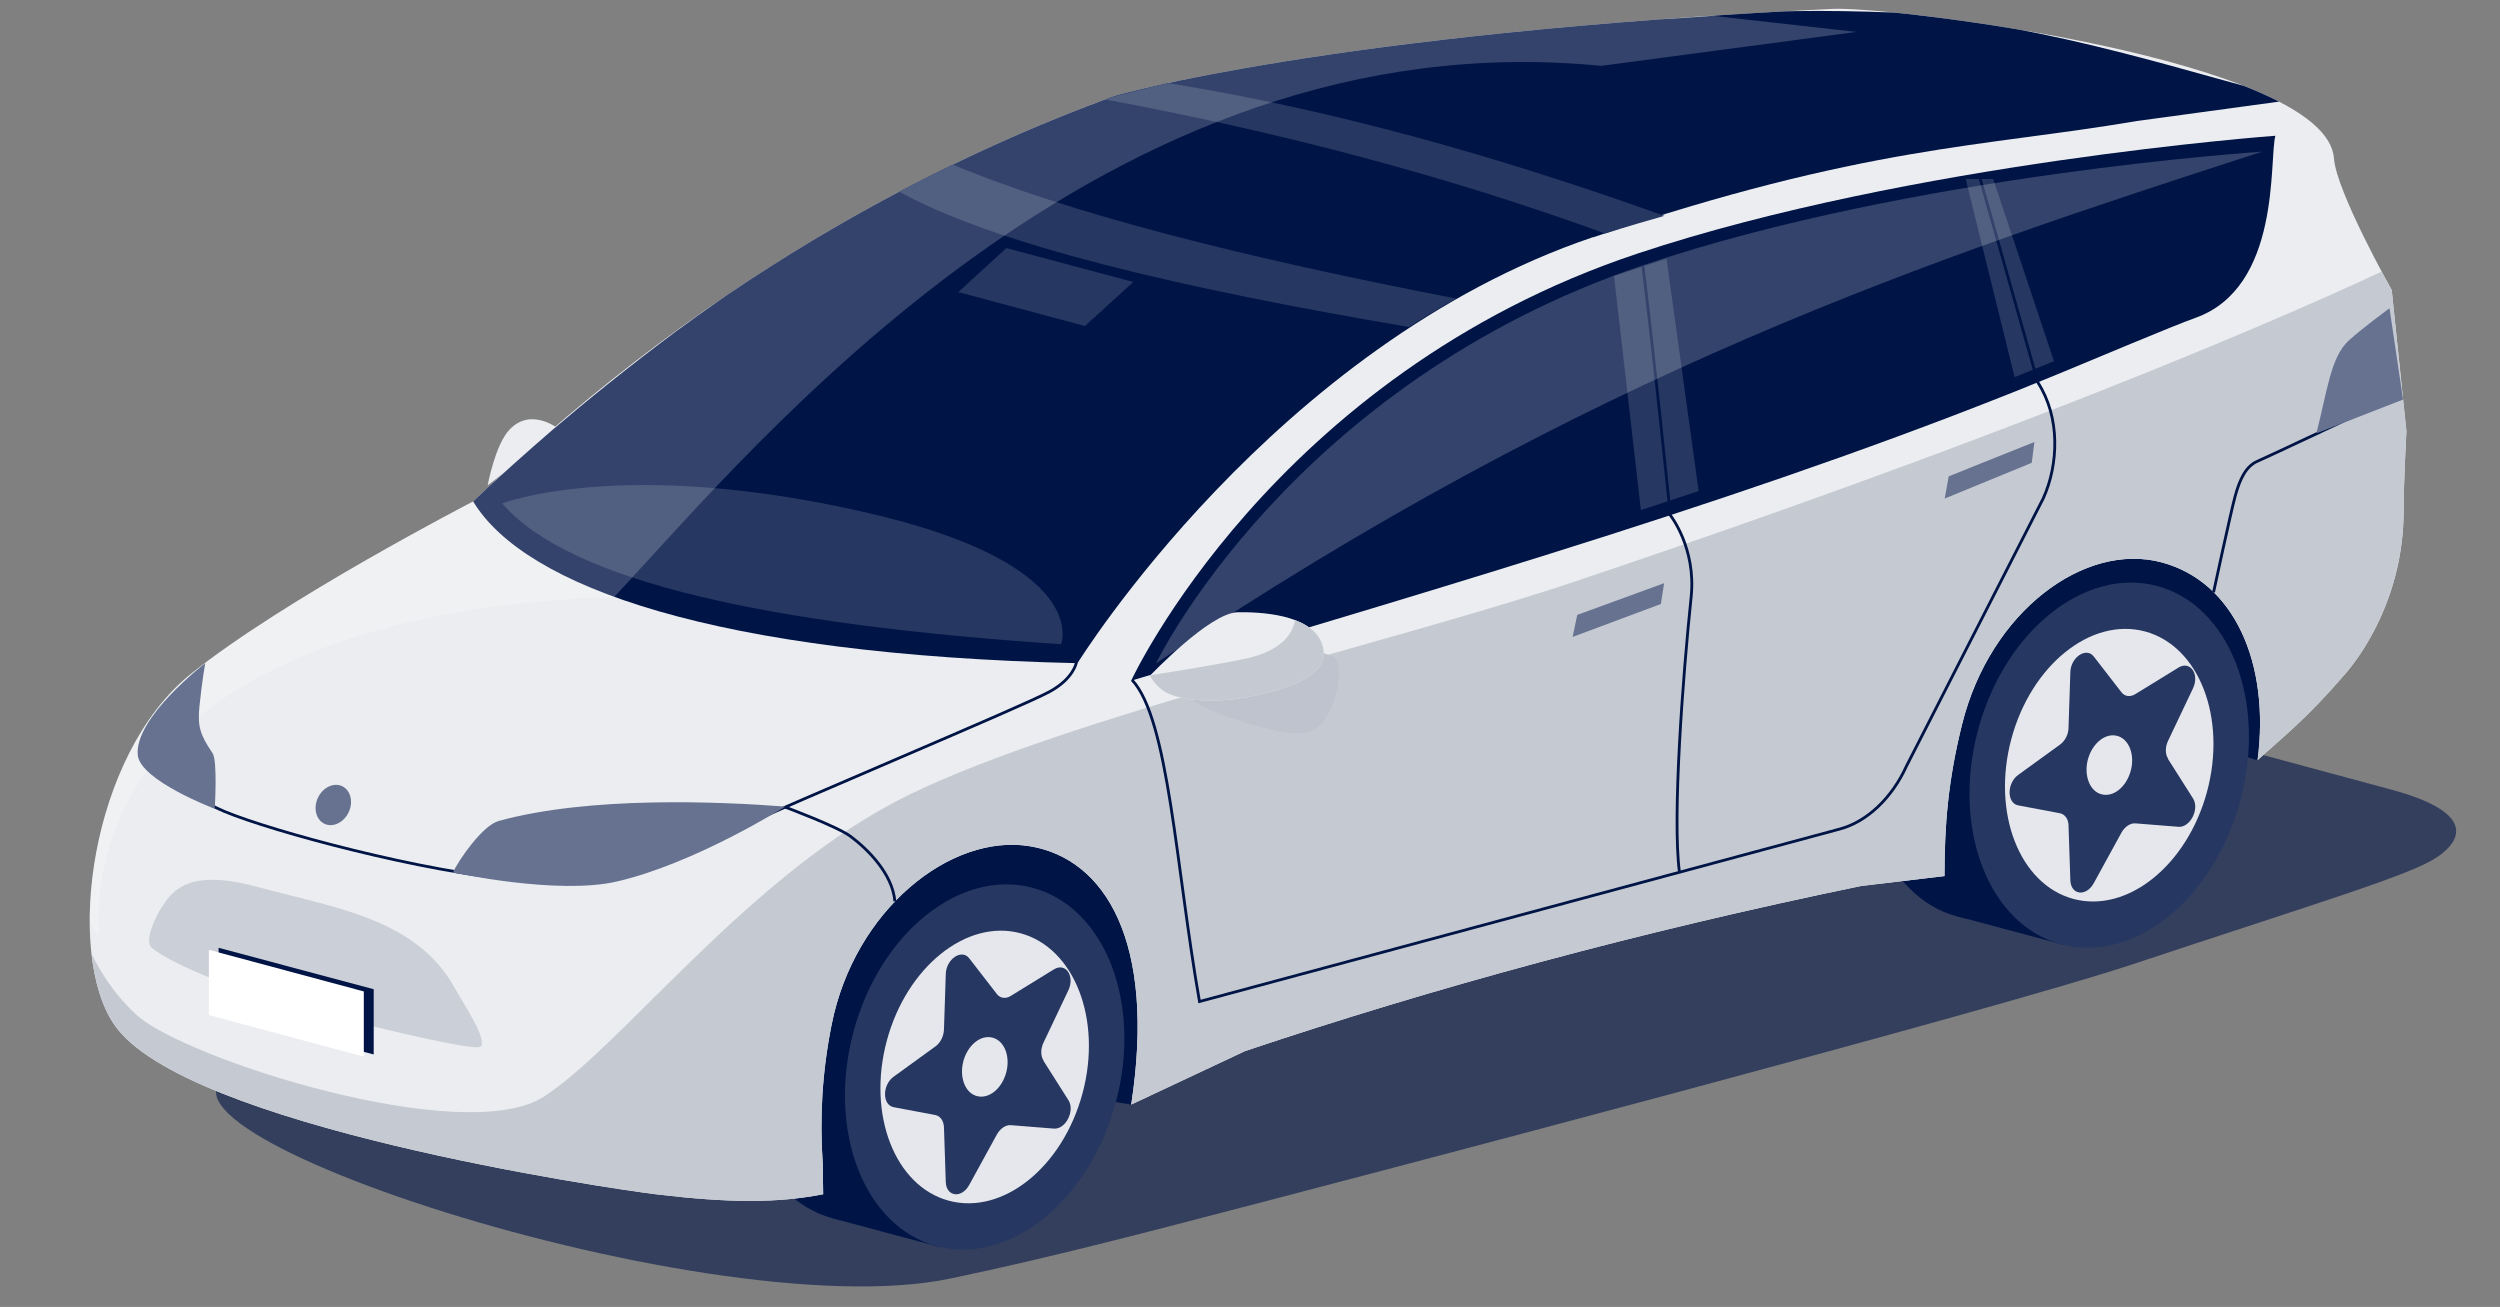 <?xml version="1.0" encoding="UTF-8"?>
<svg id="Layer_1" xmlns="http://www.w3.org/2000/svg" xmlns:xlink="http://www.w3.org/1999/xlink" version="1.1" viewBox="0 0 1237.6 647">
  <rect x="0" y="0" width="1237.6" height="647" fill="#808080" stroke="none"/>
  <!-- Generator: Adobe Illustrator 29.1.0, SVG Export Plug-In . SVG Version: 2.1.0 Build 142)  -->
  <defs>
    <style>
      .st0, .st1 {
        fill: none;
      }

      .st1 {
        stroke: #001446;
        stroke-miterlimit: 10;
        stroke-width: 1.4px;
      }

      .st2 {
        fill: #cbcfd7;
      }

      .st3 {
        fill: #667290;
      }

      .st4 {
        fill: #c4c9d2;
      }

      .st5 {
        clip-path: url(#clippath-1);
      }

      .st6 {
        fill: #ebedf0;
      }

      .st7, .st8 {
        fill: #fff;
      }

      .st9 {
        opacity: .6;
      }

      .st9, .st10 {
        fill: #001446;
      }

      .st11 {
        fill: #263762;
      }

      .st12 {
        fill: #e5e7ec;
      }

      .st13 {
        fill: #bec3cd;
      }

      .st14 {
        clip-path: url(#clippath);
      }

      .st8 {
        isolation: isolate;
        opacity: .2;
      }
    </style>
    <clipPath id="clippath">
      <path class="st0" d="M1191.2,212.8l-7.2-69.2s-27.4-48.7-28.6-65.2c-3.5-48.9-219.5-75.4-248.2-74-248.2,11.9-354.9,42.9-354.9,42.9-72.5,26.5-195.1,82.2-318,200.9,0,0-93.6,48.3-139.9,85.5-49.6,39.9-62.5,137.6-37.8,173.6,34.5,50.3,245.8,81.2,268,83.9,36.7,4.4,60.3,4.4,82.9,0l-.2-14.8c-1.5-22.8-.5-44.6,4.4-69.2,11.3-56.7,58.8-94.7,98-88.3,37.3,6.1,62.7,47.1,50.3,127.9l56.4-26.5c93.1-31.2,194-58.8,304.9-81.7l41.3-4.9c0-25.2,1.8-47.4,8.7-75.1,13.9-56,60.8-90.4,98.8-80.2,35.9,9.6,53.7,49.8,47.5,97.9,12.4-11.4,23.9-20,43.8-43.2,7.2-8.4,28.6-37.4,28.5-80.7,0-13.5,1.4-39.6,1.4-39.6h0Z"/>
    </clipPath>
    <clipPath id="clippath-1">
      <path class="st0" d="M569.3,334.5s29.5-31.1,43.3-31.4c10.8-.2,35.8.8,41.6,15,5.8,14.2-11.7,21.9-34,26.5-22.3,4.6-37.5,1.1-42.9-1.8s-8-8.3-8-8.3h0Z"/>
    </clipPath>
  </defs>
  <path class="st6" d="M276.9,212.6l-35.5,27.7s3.7-20.2,10.9-27.7c10.9-11.4,24.6,0,24.6,0Z"/>
  <path class="st9" d="M1019.5,346.6c-40.7-11-107.4-11-148.1,0l-742.6,180.8c-108.9,20.4,218,131.6,341.8,105.5,23.2-4.9,51.7-11.2,107.4-25.6,110.8-28.7,409.1-107.2,477.3-129.8,93.3-31,138.1-44.3,151.2-53.2,13.1-8.9,18-22.4-22.7-33.4l-164.2-44.3h0Z"/>
  <g>
    <path class="st10" d="M927.7,347.6c-13.1,49,5.3,96.5,41.2,106.1,35.8,9.6,75.6-22.3,88.7-71.3,13.1-49-5.3-96.5-41.2-106.1-35.9-9.6-75.6,22.3-88.7,71.3Z"/>
    <rect class="st10" x="927.3" y="344.7" width="183.6" height="54.8" transform="translate(396 1260.1) rotate(-75)"/>
  </g>
  <g>
    <path class="st10" d="M371,497c-13.1,49,5.3,96.5,41.2,106.1,35.9,9.6,75.6-22.3,88.7-71.3,13.1-49-5.3-96.5-41.2-106.1-35.9-9.6-75.6,22.3-88.7,71.3Z"/>
    <rect class="st10" x="370.6" y="494.1" width="183.6" height="54.8" transform="translate(-161 833.2) rotate(-75)"/>
  </g>
  <polygon class="st10" points="1117.5 376.4 1024.3 346.9 620.8 469.9 559.9 546.8 427.7 525.4 440.8 413.2 1055.9 243.6 1148.9 305.3 1117.5 376.4"/>
  <g>
    <path class="st6" d="M1191.2,212.8l-7.2-69.2s-27.4-48.7-28.6-65.2c-3.5-48.9-219.5-75.4-248.2-74-248.2,11.9-354.9,42.9-354.9,42.9-72.5,26.5-195.1,82.2-318,200.9,0,0-93.6,48.3-139.9,85.5-49.6,39.9-62.5,137.6-37.8,173.6,34.5,50.3,245.8,81.2,268,83.9,36.7,4.4,60.3,4.4,82.9,0l-.2-14.8c-1.5-22.8-.5-44.6,4.4-69.2,11.3-56.7,58.8-94.7,98-88.3,37.3,6.1,62.7,47.1,50.3,127.9l56.4-26.5c93.1-31.2,194-58.8,304.9-81.7l41.3-4.9c0-25.2,1.8-47.4,8.7-75.1,13.9-56,60.8-90.4,98.8-80.2,35.9,9.6,53.7,49.8,47.5,97.9,12.4-11.4,23.9-20,43.8-43.2,7.2-8.4,28.6-37.4,28.5-80.7,0-13.5,1.4-39.6,1.4-39.6h0Z"/>
    <g class="st14">
      <g>
        <path class="st10" d="M788.6,117.5c135-45.6,192.2-44.5,269.3-57.6l78.5-10.7c-47.1-11.2-120.4-37.2-199-43-37.2-1.4-63-.9-84.5,1.2-39.2,3.8-186.9,7-300.6,39.9-40.2,11.7-80.4,30.2-117.9,51.3-2,1.3-4.1,2.6-6.1,4-34.2,19.9-65.1,40.5-93.6,61.4-24,17.9-44.8,34.8-61.2,48.8-13.2,11.4-25.9,22.8-38.2,34.3-.7.7-1.1,1.1-1.1,1.1,25.6,42.4,119.9,76,299.2,80.1,0,0,97.5-157.6,255.2-210.9h0Z"/>
        <path class="st11" d="M824.1,106.8c-9.6,2.8-17.3,4.9-29.5,8.8-77.4-28.2-160.3-50.2-248.2-66.5l31.6-8c81.3,13.1,162.9,36,246,65.8h0Z"/>
        <path class="st11" d="M468.8,80.3l-25.8,13.4c48.2,27.4,142.7,49.2,254.6,68.2,6.5-4.4,14.2-8.9,23.2-14.1-103.4-20-192-42-252-67.5Z"/>
        <path class="st11" d="M248.6,249.2c33.3,38.9,132.9,60.2,276.7,69.7,0,0,15.7-39.6-97-65.3-120.1-27.5-179.7-4.4-179.7-4.4h0Z"/>
        <polygon class="st11" points="474.4 144.6 537.1 161.4 561 139.6 498.2 122.8 474.4 144.6"/>
        <path class="st8" d="M48.8,463.5c-4.3-131.5,152.6-165.8,255.1-167.8C373.3,221.6,546.5,8.4,792.7,32.6l126.3-16.8L778,0l-290.5,41L0,384.2l48.8,79.3Z"/>
        <path class="st4" d="M1192.3,128.1s-129.4,64.8-413.9,160.2c-87,29.2-250.2,66.9-328.5,105.2-78.2,38.2-141.4,124.1-180.7,149.4-39.4,25.4-177-18.5-201.3-40.2-30.5-27.2-37.2-75.3-37.2-75.3l-1.8,109.3,326.5,110.3,882.1-234.8-45.2-284.1h0Z"/>
      </g>
    </g>
  </g>
  <path class="st10" d="M559.9,337c158.9-47.8,318.3-93.6,461.5-152.9,12.9-5.3,55-23.1,65.3-26.7,42.7-15.1,36.5-78.2,39.7-90.2,0,0-180.1,13.2-315.7,58.3-181,60.3-250.8,211.6-250.8,211.6h0Z"/>
  <g>
    <path class="st11" d="M979.2,361.4c-13.1,49,5.3,96.5,41.2,106.1,35.9,9.6,75.6-22.3,88.7-71.3,13.1-49-5.3-96.5-41.2-106.1-35.8-9.6-75.6,22.3-88.7,71.3h0Z"/>
    <path class="st12" d="M995.7,365.8c-9.8,36.6,4,72,30.7,79.2,26.8,7.2,56.4-16.7,66.2-53.2,9.8-36.6-4-72-30.7-79.2-26.8-7.2-56.4,16.7-66.2,53.2Z"/>
    <path class="st11" d="M1073.3,375.8l12.3,19.4c3.4,5.3-1.4,14.6-7.2,14.1l-21.3-1.7c-2.5-.2-5.2,1.6-6.9,4.6l-13.7,25c-3.8,6.9-11.4,5.9-11.6-1.5l-.9-27c0-3.2-1.8-5.6-4.2-6.1l-20.7-3.9c-5.7-1.1-5.7-11,0-15.1l20.7-15c2.5-1.8,4.2-5.1,4.2-8.4l.9-27.4c.2-7.5,7.9-12.6,11.6-7.8l13.7,17.7c1.6,2.1,4.3,2.5,6.9.9l21.3-13.1c5.8-3.6,10.6,3.2,7.2,10.3l-12.3,25.9c-1.5,3.1-1.5,6.6,0,8.9h0Z"/>
    <path class="st12" d="M1033.6,375.9c-2.1,8,.9,15.8,6.7,17.3,5.9,1.6,12.3-3.6,14.5-11.6s-.9-15.8-6.7-17.3c-5.8-1.6-12.3,3.6-14.5,11.6Z"/>
  </g>
  <g>
    <path class="st11" d="M422.5,510.8c-13.1,49,5.3,96.5,41.2,106.1,35.9,9.6,75.6-22.3,88.7-71.3,13.1-49-5.3-96.5-41.2-106.1-35.9-9.6-75.6,22.3-88.7,71.3h0Z"/>
    <path class="st12" d="M439,515.2c-9.8,36.6,4,72,30.7,79.2,26.8,7.2,56.4-16.7,66.2-53.2s-4-72-30.7-79.2-56.4,16.7-66.2,53.2Z"/>
    <path class="st11" d="M516.6,525.2l12.3,19.4c3.4,5.3-1.4,14.6-7.2,14.1l-21.3-1.7c-2.5-.2-5.2,1.6-6.9,4.6l-13.7,25c-3.8,6.9-11.4,5.8-11.6-1.5l-.9-27c-.1-3.2-1.8-5.6-4.2-6.1l-20.7-3.9c-5.7-1.1-5.7-11,0-15.1l20.7-15c2.5-1.8,4.1-5.1,4.2-8.4l.9-27.4c.2-7.5,7.9-12.6,11.6-7.8l13.7,17.7c1.6,2.1,4.4,2.5,6.9.9l21.3-13.1c5.8-3.6,10.5,3.2,7.2,10.3l-12.3,25.9c-1.5,3.1-1.5,6.6,0,8.9h0Z"/>
    <path class="st12" d="M476.9,525.3c-2.1,8,.9,15.8,6.7,17.3,5.9,1.6,12.3-3.6,14.5-11.6s-.9-15.8-6.7-17.3c-5.9-1.6-12.3,3.6-14.5,11.6h0Z"/>
  </g>
  <polygon class="st11" points="799 136.6 812.3 252.5 840.9 243.1 825 128.1 799 136.6"/>
  <polygon class="st11" points="997.3 186.7 1016.8 178.8 986.7 88.6 973.1 88.6 997.3 186.7"/>
  <g>
    <path class="st1" d="M812.5,125.2c5.4,41.7,14.4,129.9,14.4,129.9,0,0,12.8,16.1,10.3,40.3-4.1,39.2-9.4,109.5-5.8,136.4"/>
    <path class="st1" d="M980.3,88.6l28.5,100.7c11.2,17.3,10.3,40.6,2.7,57.4l-67.7,132.5c-7.2,15.9-19.6,27.6-33,31.2l-317,85.4c-11.7-66.5-15.2-139.8-33.4-159.2"/>
    <path class="st1" d="M532.8,328.1s-1.3,7.8-13.2,14.3c-13.1,7.2-127.7,55.1-156.4,68.5-36,16.8-84,27.5-115.9,23.8-49.9-5.8-122.8-26.1-140.2-34.8-19-9.5-39-31.2-29.7-40.9"/>
    <path class="st1" d="M1171.7,203s-48.8,23-54.3,25.4c-5.5,2.4-8.6,8.7-10.9,17.2-2.3,8.5-10.7,47.6-10.7,47.6"/>
    <path class="st1" d="M388.8,399.6s25.6,9.5,32.2,14.4c8.2,6.1,20.8,18.3,22,32.2"/>
  </g>
  <path class="st2" d="M237,518.4c6.6-.7-9-23.9-11.2-28.1-18.9-35.4-58.8-40.6-99-51.4-36-9.7-42.4,4-47.2,10.9-1.8,2.7-8.7,16.2-4.4,19.5,10,7.7,33,17.7,66.3,27.3,36,10.4,87.9,22.6,95.5,21.8h0Z"/>
  <path class="st3" d="M172.6,402.1c-2.4,5.1-7.8,7.7-12,5.7s-5.6-7.8-3.2-12.9c2.4-5.1,7.8-7.7,12-5.7s5.6,7.8,3.2,12.9Z"/>
  <path class="st3" d="M1182.9,152.6s-13.8,10.1-20.3,16.1c-8.8,8.1-10.5,24.9-15.9,45.8l42.9-16.7-6.7-45.2h0Z"/>
  <path class="st3" d="M388.8,399.3c-32.5-2.5-96.8-5.3-141.9,7.1-8,2.2-19.6,19-22.7,25.5,0,0,51.6,11.3,81.1,4.5,39-9,83.6-37.2,83.6-37.2h0Z"/>
  <polygon class="st3" points="780.8 304.4 823.8 288.7 822.2 299 778.5 315.3 780.8 304.4"/>
  <polygon class="st3" points="964.7 235.8 1007.1 218.8 1005.8 229.1 962.7 246.8 964.7 235.8"/>
  <path class="st8" d="M572.4,328.3c214.8-144.4,382.6-199.9,547.4-253.2,0,0-173.1,11.1-306.4,56.2-174.6,59.1-241.1,197-241.1,197h0Z"/>
  <g>
    <path class="st13" d="M584.6,339.2s-3.8,1,5.8,7.6c10.6,7.2,48.3,19.4,58,15.5,13.6-5.4,18-35.1,11-37.5-17.5-5.8-23.6-11.5-29.5-11.1-5.8.3-45.4,25.5-45.4,25.5h0Z"/>
    <g>
      <path class="st6" d="M569.3,334.5s29.5-31.1,43.3-31.4c10.8-.2,35.8.8,41.6,15s-11.7,21.9-34,26.5c-22.3,4.6-37.5,1.1-42.9-1.8s-8-8.3-8-8.3h0Z"/>
      <g class="st5">
        <path class="st4" d="M641.2,304.3s1.9,15.4-23,21.4c-13,3.1-54,9.4-54,9.4l10,18.1,82.5,1.6,10.7-35.5-15.1-20.4-11.1,5.4h0Z"/>
      </g>
    </g>
  </g>
  <g>
    <polygon class="st10" points="108.2 501.5 185 522 185 489.7 108.2 469.2 108.2 501.5"/>
    <polygon class="st7" points="103.4 502.5 180.1 523.1 180.1 490.8 103.4 470.2 103.4 502.5"/>
  </g>
  <path class="st3" d="M106.3,400.4s1.5-23.8-1.1-27.6c-6.2-9.1-7.4-13.3-6.5-22.8,1.3-13,2.9-21.7,2.9-21.7,0,0-35.2,27-33.4,45.5,1.2,12.6,38.1,26.6,38.1,26.6h0Z"/>
</svg>